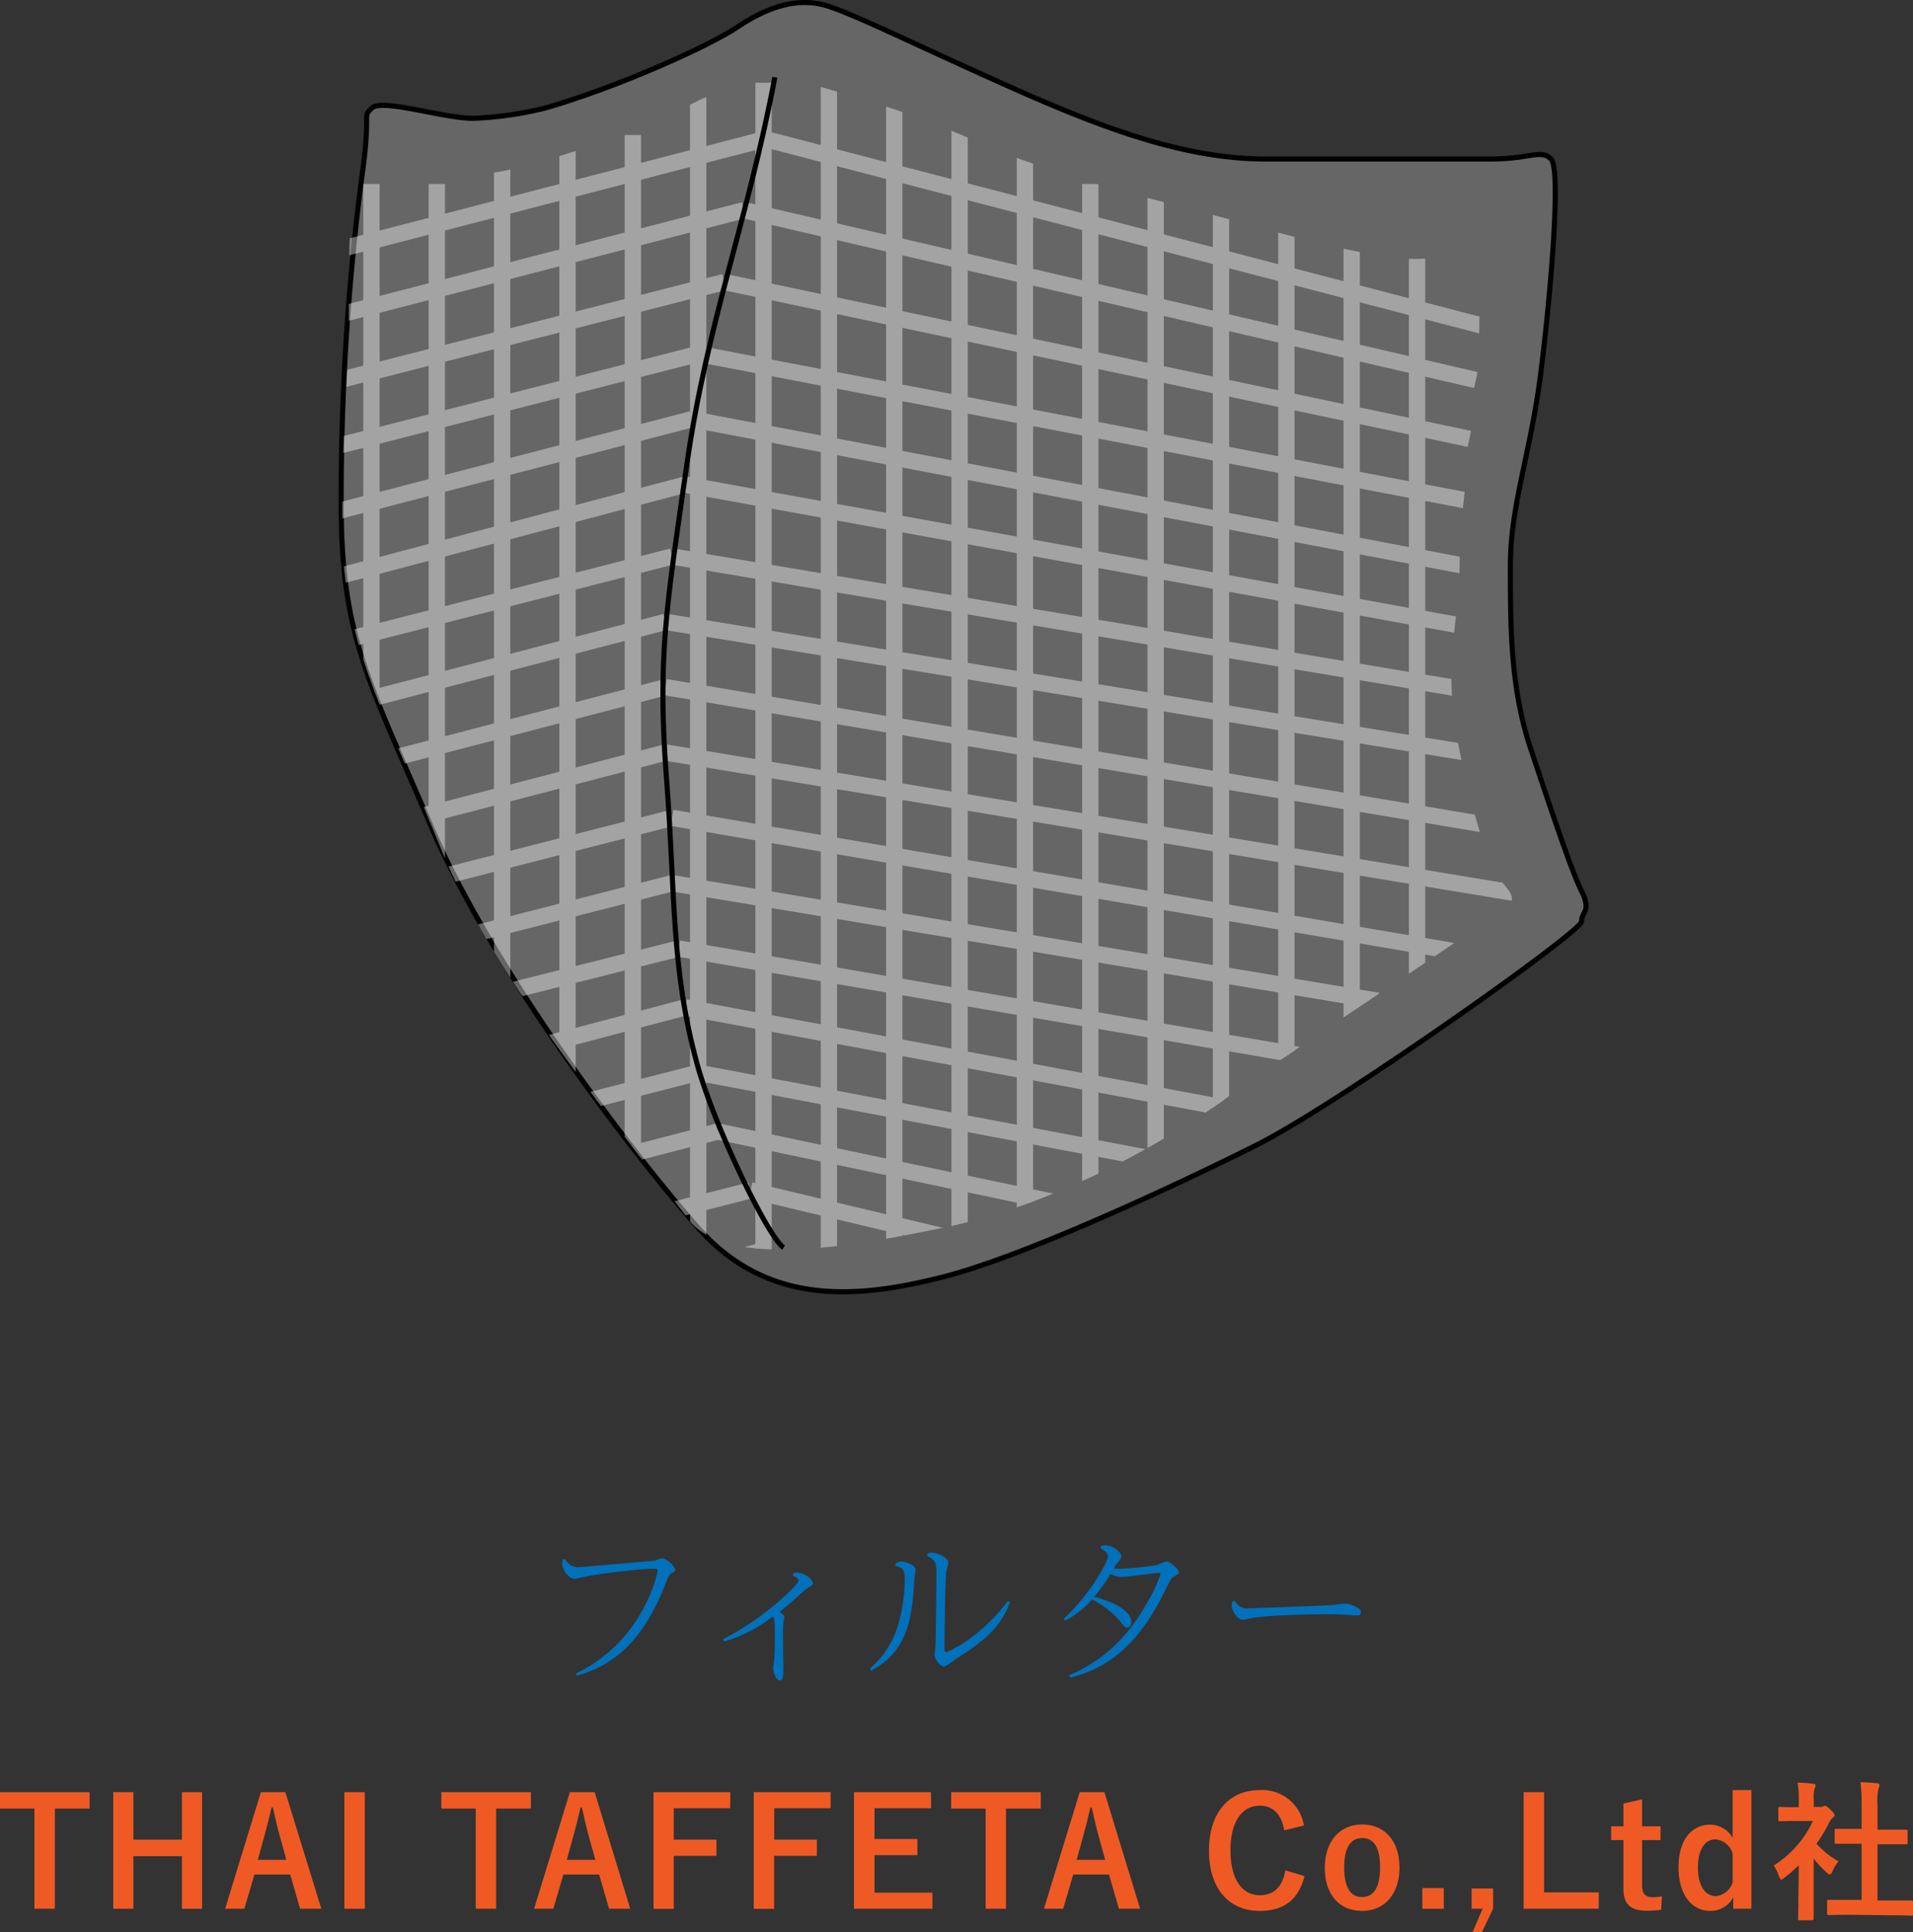 <svg xmlns="http://www.w3.org/2000/svg" xmlns:xlink="http://www.w3.org/1999/xlink" width="292.73" height="295.69" viewBox="0 0 292.73 295.69">
  <rect x="0" y="0" width="292.73" height="295.69" fill="#333333" stroke="none"/>
  <defs>
    <clipPath id="a">
      <path d="M88.37,23c10-2.86,13.34-5.05,18-7.37,4-2,12.7-4.43,17-3s13.09,3.27,26,9,28,9,39,12c10.78,3,22.26,6,28,6s9.56-1.43,11,0-1-1-1,10c0,11.56-3,27.4-3,36s-2,14-1,23,4.56,21.14,6,24,3,3.57,3,5-32.28,22-42.61,29.62c-11.39,8.38-28.39,17.38-44.45,20.64-11.58,2.35-32.94,6.74-38.94-1.26-9.15-12.19-29.89-36.72-38-57-8-20-15-30.36-15-49s1-22,1-32,0-21.28,2-21c7,1,13.7-1,18-1S88.37,23,88.37,23Z" style="fill: none"/>
    </clipPath>
  </defs>
  <g>
    <g>
      <path d="M86.48,238.59a2.25,2.25,0,0,0,2.07,1.25l11.63-1a9.79,9.79,0,0,1,1.15-.4,3.14,3.14,0,0,1,2,1.77c0,.2-.1.3-.43.45s-.57.4-.82,1.08c-3,7.92-7,12.82-13.78,14.67l-.17-.3a23,23,0,0,0,10.65-10.62,21.37,21.37,0,0,0,1.87-5.08c0-.35-.3-.35-.75-.35-1.1,0-5.67.43-9.17,1-.45.07-2.78.55-2.8.55-1,0-1.9-1.53-1.9-2.35a2.13,2.13,0,0,1,.1-.58Z" style="fill: #0071ba"/>
      <path d="M110.64,250.86a44.15,44.15,0,0,0,9.78-6.92c.4-.38,1.77-1.7,1.77-2.05s-.35-.5-.87-.78l.1-.37a2.5,2.5,0,0,1,.57-.08c1.05,0,2.38,1,2.38,1.6,0,.3-.25.45-.6.65a5.74,5.74,0,0,0-1.1.85c-1,.93-2.1,1.9-3.4,2.92.5.3.75.53.75.9,0,.1-.13.58-.13.68a19.48,19.48,0,0,0-.07,2.32c0,1.23,0,2.63.05,3.85,0,.25,0,1.35,0,1.58s0,1.15-.55,1.15-1-1.25-1-1.78c0-.22.13-1.22.15-1.45.08-.8.1-2.05.1-3.55,0-2.57-.07-2.67-.32-3a22,22,0,0,1-7.5,3.83Z" style="fill: #0071ba"/>
      <path d="M137.05,239.26a1.85,1.85,0,0,1,.92-.3c.55,0,2.13.53,2.13,1.25,0,.25-.18,1.25-.18,1.45-.35,5.67-.87,11-6.62,14l-.2-.3a14.23,14.23,0,0,0,4.25-6.45,25.51,25.51,0,0,0,1.1-7.27c0-1.3-.2-1.7-1.43-2Zm4.87-1.47a1.29,1.29,0,0,1,.7-.2c.85,0,2.5.85,2.5,1.5,0,.25-.3,1.25-.33,1.45-.17,1.67-.27,11-.27,11.79,0,.13,0,.5.25.5s5.12-2.07,9.45-7.82l.32.2c-1.6,4.32-4.65,6.32-8.35,8.72a7.6,7.6,0,0,1-1.77,1.13,2.37,2.37,0,0,1-1.4-1.7c0-.23.12-1.28.12-1.48.08-1.17.15-9.69.15-11.12,0-1.75-.22-2.07-1.42-2.62Z" style="fill: #0071ba"/>
      <path d="M163.59,256.38c3.65-1.6,8.22-4.37,12-11.22a20.62,20.62,0,0,0,2-4.3c0-.15-.15-.17-.25-.17-.3,0-4.78.62-5.68.62a3.7,3.7,0,0,1-1.75-.45,23.64,23.64,0,0,1-2.47,3.5c1.73.42,5.67,1.77,5.67,3.82,0,.48-.27.9-.62.9s-.4-.12-1.25-1.15a13.59,13.59,0,0,0-4.15-3.17A13.08,13.08,0,0,1,163,248l-.22-.27c4.72-4.55,6.77-9,6.77-9.57s-.77-1-1.17-1.23l.15-.35a3.37,3.37,0,0,1,.6-.1c1.27,0,2.47,1.13,2.47,1.73a2.36,2.36,0,0,1-.65,1,6,6,0,0,0-.53.8,5.68,5.68,0,0,0,1,.05,39.67,39.67,0,0,0,5.65-.58,13.67,13.67,0,0,1,1.5-.55c.4,0,1.83,1.25,1.83,1.63s-.08.27-.68.65-.57.47-1.6,2.52c-3.9,7.8-8.29,11.45-14.32,13Z" style="fill: #0071ba"/>
      <path d="M189,245a1.94,1.94,0,0,0,2.05,1.12c.15,0,10.62-.35,12.82-.5.3,0,1.63-.23,1.9-.23.7,0,2.5.65,2.5,1.3,0,.4-.32.53-.63.53s-1.6-.1-1.87-.13c-1.17-.05-2.2-.07-2.87-.07-.4,0-7.55.07-10.75.5-.3.05-1.78.35-1.93.35-1,0-1.75-1.55-1.75-2.15a1.8,1.8,0,0,1,.15-.68Z" style="fill: #0071ba"/>
    </g>
    <g>
      <path d="M13.71,276.77H8.39V292.1H5.27V276.77H0v-2.51H13.71Z" style="fill: #ef5a24"/>
      <path d="M30.92,292.1H27.84v-8.05H20.41v8.05H17.33V274.26h3.08v7.27h7.43v-7.27h3.08Z" style="fill: #ef5a24"/>
      <path d="M49.17,292.1H45.92l-1.51-5.24H38.93l-1.54,5.24H34.45l5.47-17.84h3.75ZM42.82,281c-.39-1.4-.67-2.71-1.06-4.39h-.21c-.39,1.7-.71,3-1.1,4.37l-1,3.63h4.37Z" style="fill: #ef5a24"/>
      <path d="M55.82,292.1H52.7V274.26h3.12Z" style="fill: #ef5a24"/>
      <path d="M81.24,276.77H75.92V292.1H72.8V276.77H67.53v-2.51H81.24Z" style="fill: #ef5a24"/>
      <path d="M96.44,292.1H93.2l-1.52-5.24H86.21l-1.54,5.24H81.73l5.47-17.84H91ZM90.1,281c-.39-1.4-.67-2.71-1.06-4.39h-.21c-.39,1.7-.71,3-1.1,4.37l-1,3.63h4.37Z" style="fill: #ef5a24"/>
      <path d="M111.73,276.72H103.1v4.81h6.53V284H103.1v8.11H100V274.26h11.76Z" style="fill: #ef5a24"/>
      <path d="M127.1,276.72h-8.63v4.81H125V284h-6.54v8.11h-3.12V274.26H127.1Z" style="fill: #ef5a24"/>
      <path d="M142.49,276.72h-8.67v4.71h6.56v2.46h-6.56v5.75h8.86v2.46h-12V274.26h11.77Z" style="fill: #ef5a24"/>
      <path d="M159.26,276.77h-5.32V292.1h-3.12V276.77h-5.27v-2.51h13.71Z" style="fill: #ef5a24"/>
      <path d="M174.46,292.1h-3.24l-1.52-5.24h-5.47l-1.54,5.24h-2.94l5.47-17.84H169ZM168.12,281c-.39-1.4-.67-2.71-1.06-4.39h-.21c-.39,1.7-.71,3-1.1,4.37l-1,3.63h4.37Z" style="fill: #ef5a24"/>
      <path d="M196.52,280.1c-.44-2.48-1.72-3.77-3.75-3.77-2.64,0-4.48,2.3-4.48,6.85s1.88,6.85,4.48,6.85c2.14,0,3.43-1.21,3.93-3.81l2.92.89c-.94,3.68-3.24,5.32-6.87,5.32-4.62,0-7.75-3.34-7.75-9.23s3.15-9.26,7.75-9.26a6.46,6.46,0,0,1,6.78,5.42Z" style="fill: #ef5a24"/>
      <path d="M214.15,285.78c0,4.09-2.28,6.65-5.73,6.65s-5.7-2.49-5.7-6.58,2.3-6.65,5.72-6.65S214.15,281.69,214.15,285.78Zm-8.46,0c0,2.92.87,4.53,2.73,4.53s2.76-1.58,2.76-4.53-.87-4.5-2.74-4.5S205.69,282.91,205.69,285.8Z" style="fill: #ef5a24"/>
      <path d="M220.93,292.1h-3.28v-3.17h3.28Z" style="fill: #ef5a24"/>
      <path d="M228.48,292.1l-1.73,3.59h-1.42l1.54-3.59h-1.68V289h3.29Z" style="fill: #ef5a24"/>
      <path d="M236.28,289.6h8.37v2.5h-11.5V274.26h3.13Z" style="fill: #ef5a24"/>
      <path d="M251.27,279.48h2.83v2.11h-2.83v6.93c0,1.26.51,1.81,1.57,1.81a6.35,6.35,0,0,0,1.47-.14l-.12,2.07a14.46,14.46,0,0,1-2.25.14c-2.39,0-3.52-1-3.52-3.35v-7.46h-1.88v-2.11h1.88V276l2.85-.65Z" style="fill: #ef5a24"/>
      <path d="M268,292.1h-2.78v-1.74a3.92,3.92,0,0,1-3.54,2.07c-2.71,0-4.83-2.37-4.83-6.7s2.16-6.5,4.83-6.5a4,4,0,0,1,3.45,2v-7.29H268Zm-2.87-8.46a3,3,0,0,0-2.62-2.16c-1.45,0-2.69,1.31-2.69,4.3s1.24,4.39,2.76,4.39a3,3,0,0,0,2.55-2.11Z" style="fill: #ef5a24"/>
      <path d="M275.25,285.43a22.85,22.85,0,0,1-2.19,1.91c-.23.19-.36.3-.48.3s-.23-.18-.37-.53a6.35,6.35,0,0,0-.8-1.63,15.83,15.83,0,0,0,6-6.81h-2.6c-1.75,0-2.3.05-2.44.05s-.25,0-.25-.25v-1.7c0-.23,0-.26.25-.26s.69.05,2.44.05h.44v-.94a13.5,13.5,0,0,0-.19-2.81c.88,0,1.57.07,2.4.16.23,0,.36.14.36.23a1.17,1.17,0,0,1-.13.48,4.83,4.83,0,0,0-.14,1.84v1h1a.76.76,0,0,0,.44-.09.62.62,0,0,1,.25-.1c.14,0,.37.14.85.6s.63.67.63.83-.05.23-.23.37a2.21,2.21,0,0,0-.53.67,23.85,23.85,0,0,1-2,3.35,13.14,13.14,0,0,0,3.38,2.69,5.81,5.81,0,0,0-.92,1.5c-.16.34-.27.5-.44.5s-.25-.09-.45-.27a17.14,17.14,0,0,1-2-2.14v6.46c0,1.7,0,2.6,0,2.71s0,.26-.27.26h-1.84c-.25,0-.28,0-.28-.26s.05-1,.05-2.71Zm7.68,7.59c-2.19,0-2.95.05-3.08.05s-.26,0-.26-.25V291c0-.23,0-.25.26-.25s.89,0,3.08,0h1.93v-8.6h-1c-2,0-2.75,0-2.89,0s-.23,0-.23-.23v-1.82c0-.23,0-.23.23-.23s.85,0,2.89,0h1v-3.65a21,21,0,0,0-.18-3.48c.87,0,1.74.07,2.55.16.21,0,.37.12.37.23a1,1,0,0,1-.12.49,7.48,7.48,0,0,0-.18,2.53V280h1.45c2,0,2.76,0,2.89,0s.26,0,.26.23V282c0,.23,0,.23-.26.23s-.85,0-2.89,0H287.3v8.6h2.09c2.18,0,2.92,0,3.06,0s.28,0,.28.25v1.82c0,.23,0,.25-.28.25s-.88-.05-3.06-.05Z" style="fill: #ef5a24"/>
    </g>
    <path d="M83.33,16.56c10.89-3.11,24.9-9.34,29.56-12.45s9.34-4.67,14-3.11,14,6.22,28,12.45,26.46,10.89,38.9,10.89H228c6.23,0,7.78-1.56,9.34,0s0,20.23-1.56,32.67-4.66,20.23-4.66,29.57,0,18.67,3.11,28,6.22,18.67,7.78,21.79,0,3.11,0,4.66-37.35,28-49.79,34.23S156.46,192.38,144,195.49s-26.45,4.67-37.34-7.78S75.17,148,65.84,126.16,52.21,97.47,52.21,77.24a382.53,382.53,0,0,1,3.11-49.79c1.56-10.89,0-9.34,1.56-10.89s10.89,1.55,15.56,1.55A55.35,55.35,0,0,0,83.33,16.56Z" style="fill: #666;stroke: #000;stroke-miterlimit: 10;stroke-width: 0.778px"/>
    <g style="opacity: 0.4">
      <g style="clip-path: url(#a)">
        <line x1="47.67" y1="39.27" x2="116.56" y2="21.43" style="fill: none;stroke: #fff;stroke-miterlimit: 10;stroke-width: 2.5px"/>
        <line x1="47.67" y1="49.27" x2="113.84" y2="32.16" style="fill: none;stroke: #fff;stroke-miterlimit: 10;stroke-width: 2.5px"/>
        <line x1="47.67" y1="59.27" x2="110.84" y2="43.16" style="fill: none;stroke: #fff;stroke-miterlimit: 10;stroke-width: 2.5px"/>
        <line x1="47.67" y1="69.27" x2="106.84" y2="54.16" style="fill: none;stroke: #fff;stroke-miterlimit: 10;stroke-width: 2.5px"/>
        <line x1="47.67" y1="79.27" x2="105.84" y2="64.16" style="fill: none;stroke: #fff;stroke-miterlimit: 10;stroke-width: 2.5px"/>
        <line x1="47.67" y1="89.27" x2="104.84" y2="74.16" style="fill: none;stroke: #fff;stroke-miterlimit: 10;stroke-width: 2.5px"/>
        <line x1="47.67" y1="99.27" x2="102.84" y2="85.16" style="fill: none;stroke: #fff;stroke-miterlimit: 10;stroke-width: 2.5px"/>
        <line x1="47.67" y1="109.27" x2="101.84" y2="95.16" style="fill: none;stroke: #fff;stroke-miterlimit: 10;stroke-width: 2.5px"/>
        <line x1="47.67" y1="119.27" x2="101.84" y2="105.16" style="fill: none;stroke: #fff;stroke-miterlimit: 10;stroke-width: 2.5px"/>
        <line x1="47.67" y1="129.27" x2="101.84" y2="115.16" style="fill: none;stroke: #fff;stroke-miterlimit: 10;stroke-width: 2.5px"/>
        <line x1="47.67" y1="139.27" x2="102.84" y2="125.16" style="fill: none;stroke: #fff;stroke-miterlimit: 10;stroke-width: 2.5px"/>
        <line x1="47.67" y1="149.27" x2="102.84" y2="135.16" style="fill: none;stroke: #fff;stroke-miterlimit: 10;stroke-width: 2.5px"/>
        <line x1="47.67" y1="159.27" x2="103.84" y2="145.16" style="fill: none;stroke: #fff;stroke-miterlimit: 10;stroke-width: 2.5px"/>
        <line x1="47.67" y1="169.27" x2="104.84" y2="154.16" style="fill: none;stroke: #fff;stroke-miterlimit: 10;stroke-width: 2.5px"/>
        <line x1="47.67" y1="179.27" x2="106.84" y2="164.16" style="fill: none;stroke: #fff;stroke-miterlimit: 10;stroke-width: 2.5px"/>
        <line x1="47.67" y1="189.27" x2="109.84" y2="173.16" style="fill: none;stroke: #fff;stroke-miterlimit: 10;stroke-width: 2.5px"/>
        <line x1="47.67" y1="199.27" x2="114.84" y2="182.16" style="fill: none;stroke: #fff;stroke-miterlimit: 10;stroke-width: 2.5px"/>
        <line x1="231.84" y1="51.16" x2="117.67" y2="21.43" style="fill: none;stroke: #fff;stroke-miterlimit: 10;stroke-width: 2.5px"/>
        <line x1="225.84" y1="58.16" x2="113.84" y2="32.16" style="fill: none;stroke: #fff;stroke-miterlimit: 10;stroke-width: 2.5px"/>
        <line x1="224.84" y1="67.16" x2="110.84" y2="43.16" style="fill: none;stroke: #fff;stroke-miterlimit: 10;stroke-width: 2.5px"/>
        <line x1="237.84" y1="79.16" x2="106.84" y2="54.16" style="fill: none;stroke: #fff;stroke-miterlimit: 10;stroke-width: 2.5px"/>
        <line x1="242.84" y1="90.16" x2="105.84" y2="64.16" style="fill: none;stroke: #fff;stroke-miterlimit: 10;stroke-width: 2.5px"/>
        <line x1="247.84" y1="100.16" x2="104.84" y2="74.16" style="fill: none;stroke: #fff;stroke-miterlimit: 10;stroke-width: 2.5px"/>
        <line x1="239.84" y1="108.16" x2="102.84" y2="85.16" style="fill: none;stroke: #fff;stroke-miterlimit: 10;stroke-width: 2.5px"/>
        <line x1="248.84" y1="119.16" x2="101.84" y2="95.16" style="fill: none;stroke: #fff;stroke-miterlimit: 10;stroke-width: 2.5px"/>
        <line x1="256.84" y1="131.16" x2="101.84" y2="105.16" style="fill: none;stroke: #fff;stroke-miterlimit: 10;stroke-width: 2.5px"/>
        <line x1="234.84" y1="137.16" x2="101.84" y2="115.16" style="fill: none;stroke: #fff;stroke-miterlimit: 10;stroke-width: 2.5px"/>
        <line x1="231.84" y1="147.16" x2="102.84" y2="125.16" style="fill: none;stroke: #fff;stroke-miterlimit: 10;stroke-width: 2.5px"/>
        <line x1="210.84" y1="153.16" x2="102.84" y2="135.16" style="fill: none;stroke: #fff;stroke-miterlimit: 10;stroke-width: 2.5px"/>
        <line x1="202.84" y1="162.16" x2="103.84" y2="145.16" style="fill: none;stroke: #fff;stroke-miterlimit: 10;stroke-width: 2.5px"/>
        <line x1="190.84" y1="170.16" x2="104.84" y2="154.16" style="fill: none;stroke: #fff;stroke-miterlimit: 10;stroke-width: 2.5px"/>
        <line x1="186.56" y1="179.27" x2="106.84" y2="164.16" style="fill: none;stroke: #fff;stroke-miterlimit: 10;stroke-width: 2.5px"/>
        <line x1="186.56" y1="189.27" x2="109.84" y2="173.16" style="fill: none;stroke: #fff;stroke-miterlimit: 10;stroke-width: 2.5px"/>
        <line x1="186.56" y1="199.27" x2="114.84" y2="182.16" style="fill: none;stroke: #fff;stroke-miterlimit: 10;stroke-width: 2.5px"/>
        <line x1="47.67" y1="209.27" x2="116.56" y2="191.43" style="fill: none;stroke: #fff;stroke-miterlimit: 10;stroke-width: 2.5px"/>
        <line x1="216.84" y1="28.16" x2="216.84" y2="161.99" style="fill: none;stroke: #fff;stroke-miterlimit: 10;stroke-width: 2.5px"/>
        <line x1="206.84" y1="28.16" x2="206.84" y2="161.99" style="fill: none;stroke: #fff;stroke-miterlimit: 10;stroke-width: 2.5px"/>
        <line x1="196.84" y1="28.16" x2="196.84" y2="161.99" style="fill: none;stroke: #fff;stroke-miterlimit: 10;stroke-width: 2.5px"/>
        <line x1="186.84" y1="28.16" x2="186.84" y2="172.66" style="fill: none;stroke: #fff;stroke-miterlimit: 10;stroke-width: 2.5px"/>
        <line x1="176.84" y1="28.16" x2="176.84" y2="176.66" style="fill: none;stroke: #fff;stroke-miterlimit: 10;stroke-width: 2.5px"/>
        <line x1="166.84" y1="28.16" x2="166.84" y2="181.66" style="fill: none;stroke: #fff;stroke-miterlimit: 10;stroke-width: 2.5px"/>
        <line x1="156.84" y1="20.66" x2="156.84" y2="185.66" style="fill: none;stroke: #fff;stroke-miterlimit: 10;stroke-width: 2.5px"/>
        <line x1="146.84" y1="17.66" x2="146.84" y2="194.66" style="fill: none;stroke: #fff;stroke-miterlimit: 10;stroke-width: 2.5px"/>
        <line x1="136.84" y1="14.66" x2="136.84" y2="191.66" style="fill: none;stroke: #fff;stroke-miterlimit: 10;stroke-width: 2.5px"/>
        <line x1="126.84" y1="12.66" x2="126.84" y2="193.66" style="fill: none;stroke: #fff;stroke-miterlimit: 10;stroke-width: 2.5px"/>
        <line x1="116.84" y1="12.66" x2="116.84" y2="198.16" style="fill: none;stroke: #fff;stroke-miterlimit: 10;stroke-width: 2.5px"/>
        <line x1="106.84" y1="11.66" x2="106.84" y2="191.66" style="fill: none;stroke: #fff;stroke-miterlimit: 10;stroke-width: 2.5px"/>
        <line x1="96.84" y1="20.66" x2="96.84" y2="185.66" style="fill: none;stroke: #fff;stroke-miterlimit: 10;stroke-width: 2.5px"/>
        <line x1="86.84" y1="19.66" x2="86.84" y2="169.66" style="fill: none;stroke: #fff;stroke-miterlimit: 10;stroke-width: 2.5px"/>
        <line x1="76.84" y1="21.66" x2="76.84" y2="161.99" style="fill: none;stroke: #fff;stroke-miterlimit: 10;stroke-width: 2.5px"/>
        <line x1="66.84" y1="28.16" x2="66.84" y2="161.99" style="fill: none;stroke: #fff;stroke-miterlimit: 10;stroke-width: 2.5px"/>
        <line x1="56.84" y1="28.16" x2="56.84" y2="161.99" style="fill: none;stroke: #fff;stroke-miterlimit: 10;stroke-width: 2.5px"/>
      </g>
    </g>
    <path d="M118.57,11.82c-4.12,21.85-10.34,37.41-13.46,59.2s-4.55,29.55-3.11,48.23c1.36,17.49.63,28.78,4.67,43.57,2.59,9.49,10.92,26.64,13.24,28.1" style="fill: none;stroke: #000;stroke-miterlimit: 10;stroke-width: 0.778px"/>
  </g>
</svg>
